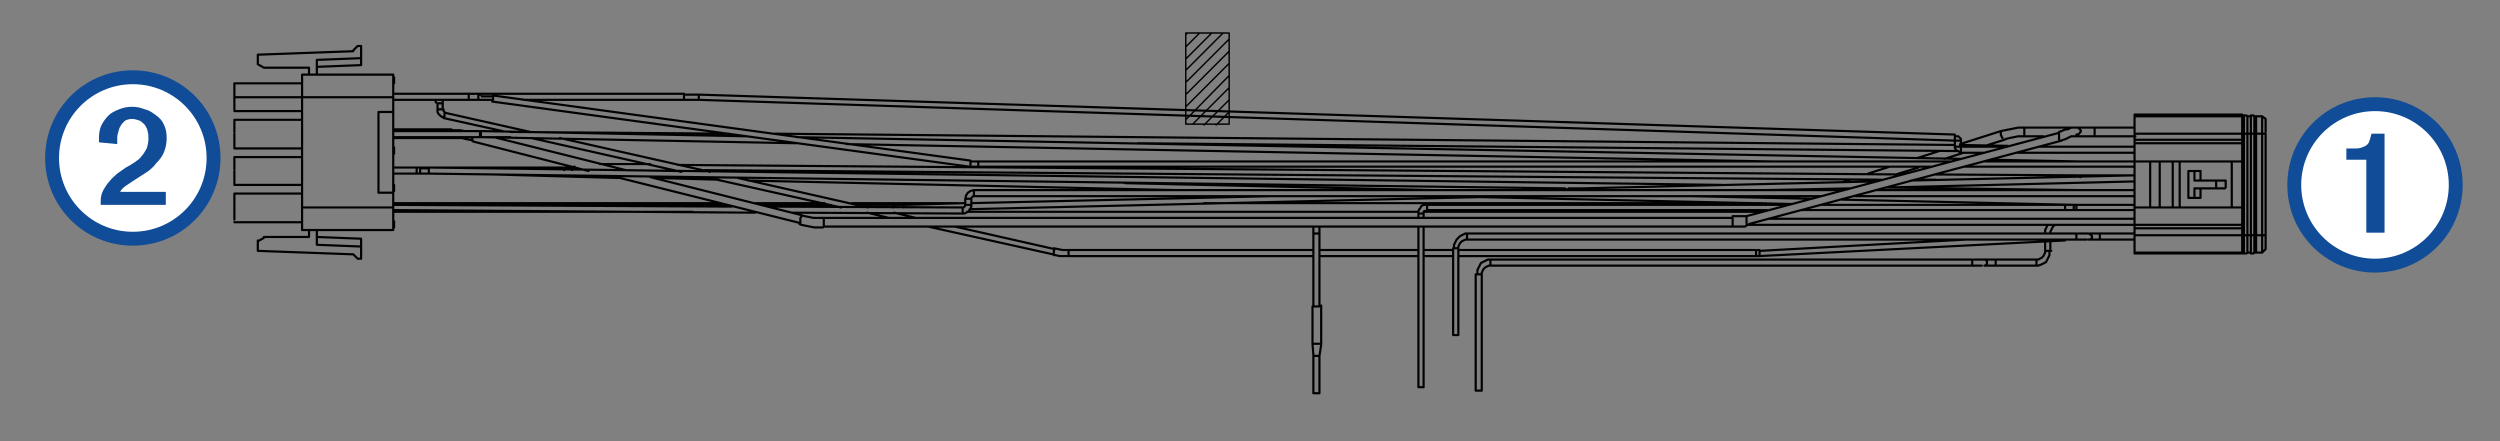 <?xml version="1.0" encoding="utf-8"?>
<!-- Generator: Adobe Illustrator 23.0.1, SVG Export Plug-In . SVG Version: 6.00 Build 0)  -->
<svg version="1.1" id="Layer_1" xmlns="http://www.w3.org/2000/svg" xmlns:xlink="http://www.w3.org/1999/xlink" x="0px" y="0px"
	 width="288px" height="50.8px" viewBox="0 0 288 50.8" enable-background="new 0 0 288 50.8" xml:space="preserve">
<rect x="0" y="0" width="288" height="50.8" fill="#808080" stroke="none"/>
<path fill="none" stroke="#010101" stroke-width="0.167" stroke-linecap="round" stroke-linejoin="round" stroke-miterlimit="10" d="
	M141.6,14.2L141.6,14.2 M141.6,12.9l-1.5,1.5 M141.6,11.5l-2.9,2.9 M141.6,10.1l-4.2,4.2 M141.6,8.7l-4.9,5 M141.6,7.3l-4.9,4.9
	 M141.6,5.9l-4.9,4.9 M141.6,4.5l-4.9,4.9 M140.9,3.8l-4.3,4.3 M139.6,3.8l-2.9,2.9 M138.2,3.8l-1.6,1.6 M136.8,3.8L136.6,4
	 M141.6,14.3V3.8 M136.6,3.8h4.9 M136.6,14.3V3.8 M136.6,14.3h4.9"/>
<path fill="none" stroke="#010101" stroke-width="0.251" stroke-linecap="round" stroke-linejoin="round" stroke-miterlimit="10" d="
	M239.2,23.6L239.2,23.6L239.2,23.6v0.2v0.1V24v0.1v0.1v0v0 M237.9,23.6L237.9,23.6L237.9,23.6v0.2v0.1V24v0.1v0.1v0v0 M164.4,23.6
	L164.4,23.6L164.4,23.6v0.2v0.1V24v0.1v0.1v0v0 M163.4,24.6L163.4,24.6L163.4,24.6h0.1h0.1h0.1h0.1h0.1h0.1 M235.6,28.9L235.6,28.9
	h0.1h0.1h0.1h0.1h0.1h0.1h0.1 M234.6,29.9L234.6,29.9V30v0.1v0.1v0.1v0.1v0.1v0.1 M229.9,29.9L229.9,29.9V30v0.1v0.1v0.1v0.1v0.1
	v0.1 M227.2,29.9L227.2,29.9V30v0.1v0.1v0.1v0.1v0.1v0.1 M170,31.6L170,31.6h0.1h0.1h0.1h0.1h0.1h0.1h0.1 M171.7,29.9L171.7,29.9V30
	v0.1v0.1v0.1v0.1v0.1v0.1 M241.9,26.9L241.9,26.9L241.9,26.9V27v0.1v0.1v0.1v0.1v0.1v0 M167.4,28.6L167.4,28.6L167.4,28.6h0.1h0.1
	h0.1h0.1h0.1h0.1h0 M169,26.9L169,26.9L169,26.9V27v0.1v0.1v0.1v0.1v0.1v0 M239.2,26.9L239.2,26.9L239.2,26.9V27v0.1v0.1v0.1v0.1
	v0.1v0 M151.3,26.9L151.3,26.9h0.1h0.1h0.1h0.1h0.1h0.1h0.1 M111.2,22.9L111.2,22.9L111.2,22.9h0.1h0.1h0.1h0.1h0.1h0.1h0
	 M112.2,21.9L112.2,21.9L112.2,21.9V22v0.1v0.1v0.1v0.1v0.1v0v0 M110.9,23.9L110.9,23.9L110.9,23.9V24v0.1v0.1v0.1v0.1v0.1v0
	 M111.2,23.6L111.2,23.6L111.2,23.6h0.1h0.1h0.1h0.1h0.1h0.1h0 M65,19.6L65,19.6v-0.1v-0.1v0 M65.9,19.6L65.9,19.6l0-0.1l0-0.1
	l-0.1,0l0,0 M239.6,20.4L239.6,20.4v-0.1v0 M239.7,20.4L239.7,20.4v-0.1v0 M102.2,23.6L102.2,23.6L102.2,23.6v0.1v0.1v0 M48,19.3
	L48,19.3L48,19.3v0.1v0.1v0.1v0.1v0.1V20v0 M104.1,23.6L104.1,23.6L104.1,23.6v0.1v0.1v0.1 M239.6,21.9L239.6,21.9 M49.4,19.4
	L49.4,19.4L49.4,19.4v0.1v0.1v0.1v0.1v0.1V20v0v0 M78.8,10.8L78.8,10.8L78.8,10.8V11v0.1v0.1v0.1v0.1v0.1v0 M80.5,10.9L80.5,10.9
	L80.5,10.9V11l0,0.1v0.1v0.1v0.1v0.1v0 M225.9,16.9L225.9,16.9L225.9,16.9v0.2v0.1v0.1v0.1v0.1v0v0 M225.9,16.9L225.9,16.9
	L225.9,16.9h-0.1h-0.1h-0.1h-0.1h-0.1h-0.1 M54,10.8L54,10.8L54,10.8V11v0.1v0.1v0.1v0.1v0.1v0 M112.7,18.6L112.7,18.6L112.7,18.6
	v0.2v0.1v0.1V19v0.1v0v0 M111.8,18.5L111.8,18.5L111.8,18.5v0.1l0,0.1v0.1V19l0,0.1v0.1 M56.8,11.1L56.8,11.1L56.8,11.1v0.1v0.1
	l0,0.1v0.1l0,0.1v0.1 M52.8,15.8L52.8,15.8L52.8,15.8 M239.6,16.9L239.6,16.9 M239.6,18.6L239.6,18.6 M55.3,15.1L55.3,15.1
	L55.3,15.1v0.1v0.1v0.1v0.1v0.1v0.1v0 M55.4,15.1L55.4,15.1L55.4,15.1v0.1v0.1v0.1v0.1l0,0.1v0.1v0 M203.4,24.2L203.4,24.2
	 M203.4,23.4L203.4,23.4v0.1v0 M205.8,23.5L205.8,23.5L205.8,23.5 M230.5,15.1L230.5,15.1L230.5,15.1l0,0.1v0.1l0,0.1l0,0.1l0,0.1
	l0.1,0.1l0,0.1l0.1,0.1l0,0h0 M233.2,14.7L233.2,14.7L233.2,14.7v0.1v0.1v0.1v0.1v0.1v0.1v0.1v0.1v0.1 M239.1,23.6L239.1,23.6
	 M51,11.9L51,11.9L51,11.9h-0.1h-0.1h-0.1h-0.1h-0.1h-0.1h0 M51,12.6L51,12.6L51,12.6h-0.1h-0.1h-0.1h-0.1h-0.1h-0.1h0 M51.3,13
	L51.3,13L51.3,13L51.3,13l-0.1,0.1l0,0.1l0,0.1v0.1l0,0.1l0,0.1 M121.5,28.7L121.5,28.7L121.5,28.7L121.5,28.7l-0.1,0.2l0,0.1l0,0.1
	v0.1l0,0.1v0.1h0 M123.1,28.8L123.1,28.8L123.1,28.8L123.1,28.8V29v0.1v0.1v0.1v0.1v0v0 M202.3,28.8L202.3,28.8L202.3,28.8
	L202.3,28.8V29v0.1v0.1v0.1v0.1v0v0 M202.7,28.8L202.7,28.8L202.7,28.8V29v0.1v0.1l0,0.1v0.1v0 M237.9,27.6L237.9,27.6L237.9,27.6
	 M52,15.8L52,15.8v0.1v0 M52,14.9L52,14.9L52,14.9V15v0 M241.3,14.7L241.3,14.7L241.3,14.7v0.1v0.1v0.1v0.1v0.1v0.1v0.1v0.1v0
	 M54.4,15.8L54.4,15.8l0,0.2l0,0.1v0.1l0,0v0 M237.2,15.3L237.2,15.3L237.2,15.3l0,0.1l0,0.1l0,0.1l0,0.1l0,0.1l0,0.1v0.1l0,0.1v0
	 M201.2,24.9L201.2,24.9L201.2,24.9V25l0,0.1l0,0.1l0,0.1l0,0.1l0,0.1l0,0.1l0,0.1v0 M199.6,25.1L199.6,25.1L199.6,25.1v0.1v0.1v0.1
	v0.1v0.1v0.1V26v0.1v0 M92.4,24.8L92.4,24.8L92.4,24.8l-0.1,0.1l0,0.1l-0.1,0.1l0,0.1l0,0.1v0.1v0.1l0,0.1l0,0.1 M94.9,25.1
	L94.9,25.1L94.9,25.1v0.1v0.1v0.1v0.1v0.1v0.1V26v0.1v0 M259.9,14.6L259.9,14.6 M163.4,44.6L163.4,44.6L163.4,44.6h0.1h0.1h0.1h0.1
	h0.1h0.1 M238.6,23.6l0.1,0l0.1,0l0.1,0.1l0,0.1V24l0,0.1l-0.1,0.1l-0.1,0l-0.1,0 M228.6,29.9l0.1,0l0.1,0.1l0.1,0.1l0,0.1v0.1
	l0,0.1l-0.1,0.1l-0.1,0.1h-0.1 M170,45L170,45h0.1h0.1h0.1h0.1h0.1h0.1h0.1 M167.4,38.6L167.4,38.6L167.4,38.6h0.1h0.1h0.1h0.1h0.1
	h0.1h0 M240.6,26.9L240.6,26.9l0.2,0.1l0.1,0.1l0.1,0.1l0,0.1l0,0.1l-0.1,0.1l-0.1,0.1l-0.1,0h-0.1 M245.9,21.9L245.9,21.9
	 M65.7,19.3L65.7,19.3 M103.1,23.6L103.1,23.6l-0.1,0.1l-0.1,0.1l0,0.1l0,0 M245.9,20.3L245.9,20.3L245.9,20.3L245.9,20.3
	L245.9,20.3v0.1v0.1v0.1v0.1 M182.2,21.7h-0.7l-0.7,0h-0.1 M48.7,19.3L48.7,19.3l-0.2,0.1l-0.1,0.1l0,0.1l0,0.1l0,0.1l0,0.1l0.1,0.1
	l0.1,0h0 M225.2,15.5L225.2,15.5L225.2,15.5L225.2,15.5v0.2v0.1l0,0.1V16v0.1v0.1h0 M225.9,16.2L225.9,16.2L225.9,16.2h-0.2h-0.1
	h-0.1h-0.1h-0.1h-0.1 M55.4,10.9h-0.1l-0.1,0L55.1,11l0,0.1l0,0.1l0,0.1l0,0.1l0.1,0.1l0.1,0 M239.2,14.7l0.1,0l0.1,0l0.1,0.1
	l0.1,0.1l0.1,0.1l0,0.1l0,0.1l-0.1,0.1l-0.1,0.1l-0.1,0.1l-0.1,0h-0.1 M259.9,26.7L259.9,26.7 M259.9,25.1L259.9,25.1 M259.9,23.9
	L259.9,23.9 M258.3,23.9L258.3,23.9 M259.9,23.5L259.9,23.5 M258.3,23.5L258.3,23.5 M259.9,21.7L259.9,21.7 M259.9,20L259.9,20
	 M259.9,18.9L259.9,18.9 M258.3,18.9L258.3,18.9 M259.9,18.5L259.9,18.5 M258.3,18.5L258.3,18.5 M259.9,14.5L259.9,14.5 M258.3,14.5
	L258.3,14.5 M259.9,15.2L259.9,15.2 M258.3,15.2L258.3,15.2 M259.9,14.7L259.9,14.7 M258.3,14.7L258.3,14.7 M259.9,15.8L259.9,15.8
	 M259.9,15.2L259.9,15.2 M258.3,15.2L258.3,15.2 M259.9,15.8L259.9,15.8 M258.3,15.8L258.3,15.8 M259.9,27.3L259.9,27.3 M258.3,27.3
	L258.3,27.3 M259.9,27.6L259.9,27.6 M258.3,27.6L258.3,27.6 M259.9,25.6L259.9,25.6 M258.3,25.6L258.3,25.6 M259.9,26L259.9,26
	 M258.3,26L258.3,26 M259.9,23.9L259.9,23.9 M258.3,23.9L258.3,23.9 M259.9,24.3L259.9,24.3 M258.3,24.3L258.3,24.3 M259.9,20.6
	L259.9,20.6 M258.3,20.6L258.3,20.6 M259.9,21L259.9,21 M258.3,21L258.3,21 M259.9,18.9L259.9,18.9 M258.3,18.9L258.3,18.9
	 M259.9,19.3L259.9,19.3 M258.3,19.3L258.3,19.3 M259.9,17.2L259.9,17.2 M258.3,17.2L258.3,17.2 M259.9,17.6L259.9,17.6 M258.3,17.6
	L258.3,17.6 M259.9,27.8L259.9,27.8 M259.9,26.1L259.9,26.1 M259.9,24.5L259.9,24.5 M259.9,22.2L259.9,22.2 M258.3,22.2L258.3,22.2
	 M259.9,22.7L259.9,22.7 M258.3,22.7L258.3,22.7 M259.9,21.1L259.9,21.1 M259.9,19.4L259.9,19.4 M259.9,17.8L259.9,17.8 M245.9,13.2
	h12.3 M245.9,29.2h12.3 M245.9,13.4h12.3 M247.7,18.6h-1.8 M258.3,15.4h-12.3 M245.9,27.1h12.3 M258.3,29.1h-12.3 M247.7,23.9h-1.8
	 M245.9,26.3h12.3 M245.9,29.1L245.9,29.1L245.9,29.1v-0.2v-0.1v-0.2v-0.2v-0.2v-0.2v-0.3v-0.3v-0.3 M245.9,27.1v-0.7 M245.9,25.9
	v0.4 M245.9,25.9v-2.1 M245.9,18.6v5.3 M245.9,18.6v-2 M245.9,16.1v0.4 M245.9,16.1v-0.7 M245.9,15.4v-0.3v-0.3v-0.2v-0.2v-0.2v-0.2
	v-0.2v-0.1v-0.1v-0.1 M245.9,13.4v-0.1 M245.9,29.1v0.1 M245.9,16.1h12.3 M245.9,16.5h12.3 M258.3,13.4L258.3,13.4L258.3,13.4v0.2
	v0.1v0.2v0.2v0.2v0.2v0.2v0.3v0.3 M258.3,15.4v0.7 M258.3,16.1v0.4 M258.3,18.6v-2 M258.3,25.9v-2.1 M258.3,26.3v-0.4 M258.3,26.3
	v0.7 M258.3,27.1v0.3v0.3v0.3v0.2v0.2v0.2v0.2v0.1V29v0v0 M258.3,29.2v-0.1 M258.3,13.2v0.1 M245.9,25.9h12.3 M258.3,18.6v5.3
	 M257.1,23.9v-5.3 M253.5,19.7v1.1 M252.8,19.7h0.7 M255.3,21.7h1 M256.4,20.8v0.8 M253.5,21.7v1.1 M252.8,22.8h0.7 M252.8,20.8
	v-1.1 M252.1,19.7h0.7 M252.1,19.7v3 M252.1,22.8h0.7 M252.8,22.8v-1.1 M255.3,21.7h-2.5 M255.3,20.8v0.8 M256.4,20.8h-1
	 M252.8,20.8h2.5 M251.1,18.6v5.3 M250.3,23.9v-5.3 M248.8,23.9h1.5 M258.3,23.9L258.3,23.9h-0.1h-0.1H258h-0.2h-0.2h-0.2h-0.2
	 M257.1,23.9h-6.1 M251.1,23.9H251h-0.1h-0.1h-0.1h-0.1h-0.1h-0.1h-0.1 M248.8,18.6h1.5 M250.3,18.6L250.3,18.6h0.2h0.1h0.1h0.1h0.1
	h0.1h0.1 M251.1,18.6h6.1 M257.1,18.6h0.2h0.2h0.2h0.2h0.1h0.1h0.1h0 M247.7,18.6h1.1 M247.7,23.9h1.1 M248.8,23.9v-5.3 M247.7,18.6
	v5.3 M259.9,22.9L259.9,22.9 M258.3,22.9L258.3,22.9 M258.3,27.9L258.3,27.9 M259.9,27.9L259.9,27.9 M259.9,20L259.9,20 M258.3,20
	L258.3,20 M259.9,25L259.9,25 M258.3,25L258.3,25 M259.9,23.3L259.9,23.3 M258.3,23.3L258.3,23.3 M259.9,21.6L259.9,21.6
	 M258.3,21.6L258.3,21.6 M259.9,18.3L259.9,18.3 M258.3,18.3L258.3,18.3 M258.3,19.5L258.3,19.5 M259.9,19.5L259.9,19.5 M259.9,21.2
	L259.9,21.2 M258.3,21.2L258.3,21.2 M259.9,24.5L259.9,24.5 M258.3,24.5L258.3,24.5 M258.3,16.6L258.3,16.6 M259.9,16.6L259.9,16.6
	 M258.3,22.8L258.3,22.8 M259.9,22.8L259.9,22.8 M258.3,26.2L258.3,26.2 M259.9,26.2L259.9,26.2 M259.9,26.7L259.9,26.7 M258.3,26.7
	L258.3,26.7 M258.3,17.8L258.3,17.8 M259.9,17.8L259.9,17.8 M259.9,14.4L259.9,14.4 M258.3,14.4L258.3,14.4 M258.3,16L258.3,16
	 M259.9,16L259.9,16 M261,28.7l-0.4,0.4 M261,27.1v0.3v0.2v0.2v0.2v0.2v0.1v0.1v0.1v0.1 M259.9,13.4h0.7 M259.9,15.4v-0.3v-0.3v-0.2
	v-0.2v-0.2v-0.2v-0.2v-0.1v-0.1v-0.1 M260.6,15.4h-0.7 M259.9,15.4v11.7 M260.6,29.1h-0.7 M260.6,29.1L260.6,29.1L260.6,29.1v-0.2
	v-0.1v-0.2v-0.2v-0.2v-0.2v-0.3v-0.3v-0.3 M259.9,27.1h0.7 M259.9,29.1L259.9,29.1L259.9,29.1v-0.2v-0.1v-0.2v-0.2v-0.2v-0.2v-0.3
	v-0.3v-0.3 M260.6,13.4l0.4,0.3 M260.6,15.4v-0.3v-0.3v-0.2v-0.2v-0.2v-0.2v-0.2v-0.1v-0.1v-0.1 M261,13.7L261,13.7v0.1v0.1V14v0.2
	v0.2v0.2v0.2v0.2v0.2 M261,15.4h-0.4 M260.6,27.1V15.4 M261,27.1h-0.4 M261,15.4v11.7 M259.9,13.4h-0.1 M258.5,13.4h-0.1
	 M259.3,13.4h-0.4 M259.9,13.4L259.9,13.4L259.9,13.4v0.2v0.1v0.2v0.2v0.2v0.2v0.2v0.3v0.3 M258.3,13.4L258.3,13.4L258.3,13.4v0.2
	v0.1v0.2v0.2v0.2v0.2v0.2v0.3v0.3 M259.3,15.4h-0.4 M259.3,27.1h-0.4 M259.3,29.1h-0.4 M258.3,29.1L258.3,29.1L258.3,29.1v-0.2v-0.1
	v-0.2v-0.2v-0.2v-0.2v-0.3v-0.3v-0.3 M258.5,29.1h-0.1 M258.5,15.4h-0.1 M258.3,15.4v11.7 M258.5,27.1h-0.1 M259.9,29.1L259.9,29.1
	L259.9,29.1v-0.2v-0.1v-0.2v-0.2v-0.2v-0.2v-0.3v-0.3v-0.3 M259.9,29.1h-0.1 M259.9,15.4h-0.1 M259.9,27.1h-0.1 M259.9,15.4v11.7
	 M259.7,13.4L259.7,13.4l-0.1-0.1l0,0h-0.1h-0.1l-0.1,0l0,0.1l0,0.1 M259.3,13.4L259.3,13.4L259.3,13.4v0.2v0.1v0.2v0.2v0.2v0.2v0.2
	v0.3v0.3 M259.7,13.4L259.7,13.4L259.7,13.4v0.2v0.1v0.2v0.2v0.2v0.2v0.2v0.3v0.3 M258.9,13.4L258.9,13.4l-0.1-0.1l-0.1,0h-0.1h-0.1
	l-0.1,0l-0.1,0.1l0,0.1 M258.5,13.4L258.5,13.4L258.5,13.4v0.2v0.1v0.2v0.2v0.2v0.2v0.2v0.3v0.3 M258.9,13.4L258.9,13.4L258.9,13.4
	v0.2v0.1v0.2v0.2v0.2v0.2v0.2v0.3v0.3 M259.7,29.1L259.7,29.1L259.7,29.1v-0.2v-0.1v-0.2v-0.2v-0.2v-0.2v-0.3v-0.3v-0.3 M259.3,29.1
	L259.3,29.1L259.3,29.1v-0.2v-0.1v-0.2v-0.2v-0.2v-0.2v-0.3v-0.3v-0.3 M259.7,29.1L259.7,29.1l-0.1,0.1l0,0l-0.1,0l-0.1,0l-0.1,0
	l0,0l0-0.1 M258.9,15.4L258.9,15.4L258.9,15.4h-0.1h-0.1h-0.1h-0.1h-0.1h0 M258.5,15.4v11.7 M258.9,15.4v11.7 M259.7,15.4
	L259.7,15.4h-0.1h0h-0.1h-0.1h-0.1h0h0 M259.3,15.4v11.7 M259.7,27.1L259.7,27.1h-0.1h0h-0.1h-0.1h-0.1h0h0 M259.7,15.4v11.7
	 M258.9,29.1L258.9,29.1L258.9,29.1v-0.2v-0.1v-0.2v-0.2v-0.2v-0.2v-0.3v-0.3v-0.3 M258.9,27.1L258.9,27.1L258.9,27.1h-0.1h-0.1
	h-0.1h-0.1h-0.1h0 M258.5,29.1L258.5,29.1L258.5,29.1v-0.2v-0.1v-0.2v-0.2v-0.2v-0.2v-0.3v-0.3v-0.3 M258.9,29.1L258.9,29.1
	l-0.1,0.1l-0.1,0l-0.1,0l-0.1,0l-0.1,0l-0.1,0l0-0.1 M259.9,27.3L259.9,27.3 M258.3,27.3L258.3,27.3 M259.9,26.9L259.9,26.9
	 M258.3,26.9L258.3,26.9 M259.9,25.6L259.9,25.6 M258.3,25.6L258.3,25.6 M259.9,25.2L259.9,25.2 M258.3,25.2L258.3,25.2 M259.9,23.4
	L259.9,23.4 M259.9,22.2L259.9,22.2 M258.3,22.2L258.3,22.2 M259.9,21.8L259.9,21.8 M258.3,21.8L258.3,21.8 M259.9,20.6L259.9,20.6
	 M258.3,20.6L258.3,20.6 M259.9,20.2L259.9,20.2 M258.3,20.2L258.3,20.2 M259.9,18.4L259.9,18.4 M259.9,17.2L259.9,17.2 M258.3,17.2
	L258.3,17.2 M259.9,16.8L259.9,16.8 M258.3,16.8L258.3,16.8 M45.3,8.6L45.3,8.6L45.3,8.6 M34.8,8.6L34.8,8.6L34.8,8.6L34.8,8.6
	 M45.4,17.7v-0.2 M45.4,17.7L45.4,17.7 M45.4,22v-0.6 M45.4,22L45.4,22 M45.4,26.2v-0.5 M45.4,26.2L45.4,26.2 M45.4,9.6V9.1
	 M45.4,9.6L45.4,9.6 M45.4,21.4L45.4,21.4 M45.4,21.3L45.4,21.3 M45.4,21.4v-0.1 M45.4,17.5L45.4,17.5 M45.4,17.5L45.4,17.5
	 M45.3,17L45.3,17 M45.4,17.5L45.4,17.5 M45.4,17.5V17 M45.4,25.6v-0.1 M45.4,25.5L45.4,25.5 M45.4,25.6L45.4,25.6 M45.4,25.8
	L45.4,25.8 M45.4,25.8v-0.1 M45.4,9.1L45.4,9.1 M45.4,9.1V9 M45.4,8.9L45.4,8.9 M45.4,9L45.4,9 M45.4,9V8.9 M34.8,25.6H27
	 M41.6,27.6v0.8 M36.5,27.3l5.1,0.2 M41.6,6.7v0.8 M41.6,7.5l-5.1,0.2 M35.6,27.3v-0.8 M30.4,27.3h5.2 M29.7,27.8l0.7-0.4
	 M29.7,28.8v-1.1 M40.7,29.3l-11-0.4 M41.2,29.8l-0.5-0.5 M41.6,29.8h-0.4 M41.6,28.4v1.3 M36.5,28.2l5.1,0.2 M36.5,26.5v1.7
	 M41.2,5.3h0.4 M40.7,5.8l0.5-0.5 M29.7,6.3l11-0.4 M29.7,7.4V6.3 M30.4,7.8l-0.7-0.4 M35.6,7.8h-5.2 M35.6,8.6V7.8 M36.5,6.9v1.7
	 M41.6,6.7l-5.1,0.2 M41.6,5.3v1.4 M27,22.3L27,22.3L27,22.3v0.2v0.1v0.1V23v0.2v0.2v0.2v0.2 M27,23.9v0.2v0.2v0.2v0.2v0.2v0.2v0.1
	v0.1v0v0 M27,18.1L27,18.1L27,18.1v0.2v0.1v0.1v0.2v0.2v0.2v0.2v0.2 M27,19.7v0.2v0.2v0.2v0.2v0.2V21v0.1v0.1v0v0 M27,11.2v0.2v0.2
	v0.2v0.2v0.2v0.2v0.1v0.1v0v0 M27,13.8L27,13.8L27,13.8V14v0.1v0.1v0.2v0.2v0.2v0.2v0.2 M27,15.4v0.2v0.2v0.2v0.2v0.2v0.2v0.1V17v0
	v0 M34.8,9.6H27 M27,9.6v1.6 M34.8,11.2H27 M45.3,26.5L45.3,26.5v-0.1v-0.1v-0.1v-0.2v-0.2v-0.2v-0.3v-0.3v-0.3v-0.4v-0.3
	 M34.8,23.9v0.3v0.4v0.3v0.3v0.3v0.2v0.2v0.2v0.1v0.1v0.1v0 M34.8,26.5h10.5 M45.3,11.2v-0.4v-0.3v-0.3V9.9V9.6V9.4V9.2V9V8.8V8.7v0
	v0 M34.8,8.6L34.8,8.6L34.8,8.6v0.2V9v0.2v0.2v0.2v0.3v0.3v0.3v0.3v0.4 M34.8,8.6h10.5 M45.3,12.9v-1.7 M45.3,23.9v-1.7 M45.3,11.2
	H34.8 M34.8,11.2v12.7 M34.8,23.9h10.5 M43.6,12.9v9.3 M43.6,12.9h1.7 M43.6,22.2h1.7 M45.3,22.2v-9.3 M151.3,45.3L151.3,45.3h0.1
	h0.1h0.1h0.1h0.1h0.1h0.1 M151.3,41L151.3,41h0.1h0.1h0.1h0.1h0.1h0.1h0.1 M151.2,39.6L151.2,39.6L151.2,39.6h0.2h0.1h0.1h0.1h0.1
	h0.1h0.1h0h0 M151.2,35.3L151.2,35.3L151.2,35.3h0.2h0.1h0.1h0.1h0.1h0.1h0.1h0h0 M239.2,24.2h6.7 M245.9,23.6h-6.7 M238.6,24.2
	L238.6,24.2L238.6,24.2h0.1h0.1h0.1h0.1h0.1h0.1 M239.2,23.6h-0.1H239h-0.1h-0.1h-0.1h-0.1h0h0 M207.5,24.2h30.5 M164.4,24.2h39.2
	 M206.1,23.6h-41.7 M237.9,23.6h-28 M164,25.1v-0.5 M164,44.6V26.1 M163.4,26.1v18.5 M163.4,24.6v0.5 M238.6,23.6L238.6,23.6
	L238.6,23.6h-0.1h-0.1h-0.1h-0.1H238h-0.1 M237.9,24.2h0.1h0.1h0.1h0.1h0.1h0.1h0 M164.4,23.6l-0.2,0l-0.2,0l-0.2,0.1l-0.1,0.1
	l-0.1,0.2l-0.1,0.1l-0.1,0.2v0.2 M164,24.6L164,24.6l0-0.1l0-0.1l0,0l0.1-0.1h0l0.1,0h0.1 M234.6,30.6h0.2l0.3-0.1l0.2-0.1l0.2-0.1
	l0.2-0.1l0.1-0.2l0.1-0.2l0.1-0.2l0.1-0.2v-0.3 M235.6,28.9v0.2l-0.1,0.2l-0.1,0.2l-0.1,0.1l-0.1,0.1l-0.2,0.1l-0.2,0.1h-0.2
	 M235.6,27.8v1.1 M236.2,28.9v-1.2 M235.9,25.9L235.9,25.9l-0.1,0.2l-0.1,0.2l-0.1,0.2l0,0.2 M236.2,26.9l0-0.2l0.1-0.2l0.1-0.2
	l0.1-0.2l0.1-0.1l0.2-0.1l0.2,0l0.2,0 M234.6,29.9h-4.7 M229.9,30.6h4.7 M229.9,29.9h-0.2h-0.2h-0.2H229h-0.2h-0.1h-0.1h0h0
	 M228.6,30.6L228.6,30.6L228.6,30.6h0.2h0.1h0.2h0.2h0.2h0.2h0.2 M227.2,30.6h0.2h0.2h0.2h0.2h0.1h0.1h0.1h0h0 M228.6,29.9
	L228.6,29.9L228.6,29.9h-0.2h-0.1h-0.1h-0.2h-0.2h-0.2h-0.2 M227.2,29.9h-55.5 M171.7,30.6h55.5 M170,31.6V45 M170.7,45V31.6
	 M171.7,29.9l-0.3,0l-0.2,0.1l-0.2,0.1l-0.2,0.1l-0.2,0.1l-0.1,0.2l-0.1,0.2l-0.1,0.2l-0.1,0.2l0,0.3 M170.7,31.6l0-0.2l0.1-0.2
	l0.1-0.2l0.1-0.1l0.1-0.1l0.2-0.1l0.2-0.1l0.2,0 M245.9,26.9h-4 M241.9,27.6h4 M241.9,26.9h-0.2h-0.2h-0.2h-0.2h-0.2h-0.1h-0.1h0h0
	 M240.6,27.6L240.6,27.6L240.6,27.6h0.2h0.1h0.2h0.2h0.2h0.2h0.2 M169,26.9l-0.2,0l-0.2,0.1l-0.2,0.1l-0.2,0.1l-0.2,0.2l-0.2,0.2
	l-0.1,0.2l-0.1,0.2l-0.1,0.2v0.3 M168,28.6v-0.2l0.1-0.2l0.1-0.2l0.1-0.1l0.1-0.1l0.2-0.1l0.2-0.1l0.2,0 M167.4,28.6v10 M168,38.6
	v-10 M239.2,26.9H169 M169,27.6h70.2 M239.2,27.6h0.2h0.2h0.2h0.2h0.1h0.1h0.1h0.1 M240.6,26.9L240.6,26.9L240.6,26.9h-0.2h-0.1
	h-0.1h-0.2h-0.2h-0.2h-0.2 M245.9,25.2h-42.2 M201.2,25.9h44.7 M151.3,26.9v8.4 M152,35.3v-8.4 M152,26.9v-0.2v-0.2v-0.2v-0.2
	 M151.3,26.1v0.2v0.2v0.2v0.2 M84.3,23.8l-39-0.2 M110.9,23.9l-22.4-0.1 M91.2,24.5l19.7,0.1 M45.3,24.2L87,24.5 M111.2,22.9v0.7
	 M111.9,23.6v-0.7 M212.3,21.9H112.2 M245.9,21.9h-29.7 M213.7,22.6h32.2 M112.2,22.6h97.6 M112.2,21.9l-0.4,0.1l-0.3,0.2l-0.2,0.3
	l-0.1,0.4 M111.9,22.9l0-0.1l0.1-0.1l0.1-0.1h0.1 M111.2,23.6v0.1l-0.1,0.1l-0.1,0.1h-0.1 M110.9,24.6h0.2l0.2-0.1l0.2-0.1l0.1-0.1
	l0.1-0.1l0.1-0.2l0.1-0.2v-0.2 M66.2,19.2l-0.6,0.1 M65,19.3H48.7 M65.6,19.3L65.6,19.3l-0.2,0h-0.2H65 M74.9,18.9l-5.8,0
	 M219.2,20.1L78.1,19 M239.6,20.2l-16.7-0.1 M220.5,20.7l2.5,0 M81.2,19.6l135.5,1.1 M71.8,19.6l6.2,0.1 M239.7,20.2h-0.1
	 M245.9,20.2h-6.2 M83.5,23.6H45.3 M95.7,23.6h-8.1 M102.2,23.6h-3.4 M103.2,23.6L103.2,23.6L103.2,23.6H103h-0.1h-0.1h-0.2h-0.2
	h-0.2 M104.1,23.6H104h-0.2h-0.2h-0.1h-0.1h-0.1h-0.1h0 M239.7,21.9h-0.1 M48,19.3h-2.7 M45.3,20H48 M48,20h0.1h0.1h0.1h0.1h0.1h0.1
	h0 M48.7,19.3L48.7,19.3L48.7,19.3h-0.1h-0.1h-0.1h-0.1h-0.1H48 M217.4,21.6l28.5-0.7 M203.3,21.9l9.9-0.2 M111.7,24.1l63.2-1.5
	 M215.9,20.9l-33.7,0.8 M245.9,20.2l-25.8,0.6 M111.2,23.4l-7,0.2 M146.5,22.6l-34.6,0.8 M180.7,21.8l-5.8,0.1 M49.4,20l130.9,1.7
	 M198.4,21.3l-149-2 M239.6,21.9l-22.3-0.3 M49.4,19.4h-0.1h-0.1H49h-0.1l-0.1,0h-0.1h0 M48.7,20L48.7,20L48.7,20h0.1h0.1H49h0.1
	l0.1,0h0.1 M60.3,11.5h18.4 M78.8,10.8H55.4 M80.5,10.9h-0.6l-1,0h-0.1 M78.8,11.5h0.6l1,0h0.1 M80.5,11.5l144.8,4.7 M225.2,15.5
	L80.5,10.9 M225.2,16.9V17l0,0.1l0.1,0.1l0.1,0.1l0.1,0.1l0.1,0l0.1,0.1h0.1 M232.4,17.6h13.5 M225.9,17.6h2.7 M231.1,16.9h-5.2
	 M245.9,16.9h-11 M225.9,16.2v-0.1l0-0.1l-0.1-0.1l-0.1-0.1l-0.1-0.1l-0.1,0l-0.1,0 M225.2,16.2v0.7 M225.9,16.9v-0.7 M54,10.8h-8.7
	 M45.3,11.5H54 M54,11.5h0.2h0.2h0.2h0.2h0.2h0.1h0.1h0.1 M55.4,10.8L55.4,10.8h-0.1h-0.1h-0.1h-0.2h-0.2h-0.2h-0.2H54 M226.2,19.2
	h19.7 M112.7,19.2h109.7 M224.8,18.6H112.7 M245.9,18.6h-17.2 M112.7,18.6h-0.2l-0.5,0h-0.2 M111.7,19.2l0.2,0l0.5,0h0.2 M56.7,11.7
	l55,7.5 M111.8,18.5l-55-7.5 M56.8,11.1l-0.2,0l-0.2,0l-0.2,0l-0.2,0h-0.2l-0.1,0h-0.1h-0.1 M55.3,11.5L55.3,11.5l0.1,0h0.1h0.1
	l0.2,0l0.2,0l0.2,0l0.2,0h0.2 M52,15.8L52,15.8L52,15.8h0.1h0.1h0.1h0.1l0.1,0h0.1 M131.1,16.5l94.3,0.9 M52.8,15.8l6,0 M84,15.4
	l-25.2-0.2 M225.2,16.7L89.3,15.4 M231.3,16.8l-5.5-0.1 M239.6,16.9l-4.5,0 M97.5,16.6l106.6,2 M55.4,15.8l36.3,0.7 M86,15.7
	l-30.5-0.6 M225.8,18.3l-134-2.5 M239.6,18.6l-10.2-0.2 M55.3,15.1h-10 M45.3,15.8h10 M55.4,15.1L55.4,15.1 M55.3,15.8L55.3,15.8
	 M82.9,23.4H45.3 M95,23.4h-8 M110.3,23.4H98.1 M203,23.4h-64.3 M164,24.4h38.9 M111.4,24.4h52 M45.3,24.4h34.5 M228.7,16.8l2.2-0.7
	 M224,18.3l2.2-0.7 M218.4,20.1l2.6-0.8 M215.7,21l0.7-0.2 M207.3,22.6l-0.8,0.2 M213.2,20.7l-1,0.3 M217.7,19.2l-2.5,0.8
	 M223.4,17.4l-2.5,0.8 M230.5,15.1l-4.7,1.5 M233.2,14.7H233l-0.5,0l-0.5,0.1l-0.5,0.1L231,15l-0.5,0.1 M230.9,16.1l0.2-0.1l0.4-0.1
	l0.5-0.1l0.5-0.1l0.5,0h0.4 M233.2,15.7h2.2 M239.2,14.7h-6 M170.2,22.7l36.2,0.8 M86.2,20.8l49.4,1.1 M75.6,20.5l7.2,0.2
	 M56.9,20.1l14.3,0.4 M165.2,21.9l-35.6-0.8 M208.7,22.9l-13.8-0.3 M239.1,23.6L212.2,23 M239.4,23.6h-0.3 M51,11.9l0-0.2l0-0.1
	 M50,11.5L50,11.5l0.1,0l0.1,0l0,0l0,0.1l0,0l0,0.1v0.1 M50.4,11.9v0.8 M51,12.6v-0.8 M51.3,13L51.3,13l-0.1-0.1l-0.1-0.1l0-0.1
	v-0.1 M50.4,12.6v0.1l0,0.2l0.1,0.2l0.1,0.1l0.1,0.1l0.1,0.1l0.2,0.1l0.1,0 M106.9,26.1l14.4,3.2 M99.9,24.5l2.5,0.6 M81.7,20.5
	l15.2,3.4 M61.2,15.9l17.3,3.9 M51.1,13.6l6.8,1.5 M61.1,15.2L51.3,13 M81.8,19.8l-17.3-3.9 M100,23.9l-15-3.4 M105.5,25.1l-2.5-0.6
	 M121.5,28.7L110,26.1 M123.1,28.8h-0.2l-0.5,0l-0.5-0.1l-0.5-0.1 M121.4,29.3l0.2,0.1l0.5,0.1l0.5,0l0.5,0h0.1 M168,29.5h34.3
	 M164,29.5h3.4 M152,29.5h11.4 M123.1,29.5h28.2 M151.3,28.8h-28.2 M163.4,28.8H152 M167.4,28.8H164 M202.3,28.8H168 M202.3,29.5
	L202.3,29.5h0.1h0h0.1h0h0h0.1l0,0 M202.7,28.8L202.7,28.8L202.7,28.8h-0.1h0h0h0h0h-0.1 M202.7,29.5l35.2-1.8 M226.5,27.6
	l-23.8,1.3 M237.9,27.6h0.2h0.2l0.2,0h0.2h0.2h0.1l0.1,0h0h0 M52,14.9h-6.7 M45.3,15.9H52 M54,15.1l-0.5,0L53,15l-0.5,0H52 M52,15.9
	h0.2l0.5,0l0.5,0l0.4,0.1l0.5,0.1l0.4,0.1 M241.3,15.7h4.7 M245.9,14.7h-4.7 M239.3,15.7L239.3,15.7h0.1h0.1h0.2h0.2h0.2h0.3h0.2
	h0.3h0.3 M241.3,14.7H241h-0.3h-0.2h-0.3h-0.2h-0.2h-0.2h-0.1h-0.1h-0.1h0 M70.6,20.3l21.6,5.4 M54.5,16.3l13.3,3.4 M72.1,19.6
	l-15.2-3.8 M92.4,24.8l-17.5-4.4 M239.1,14.7L239.1,14.7L239.1,14.7l-0.2,0l-0.1,0l-0.2,0l-0.2,0.1l-0.2,0.1l-0.2,0l-0.3,0.1
	l-0.2,0.1l-0.3,0.1 M237.4,16.2l0.3-0.1l0.3-0.1l0.2-0.1l0.2-0.1l0.2-0.1l0.2,0l0.1,0l0.1,0l0.1,0l0.1,0 M201.5,25.8l36-9.6
	 M237.2,15.3l-36,9.6 M199.6,26.1h0.2h0.2l0.2,0l0.2,0l0.2,0l0.2,0l0.2,0l0.2-0.1 M201.2,24.9l-0.2,0l-0.2,0l-0.2,0l-0.2,0l-0.2,0
	H200l-0.2,0h-0.2 M94.9,26.1h104.7 M199.6,25.1H94.9 M94.9,25.1h-0.2l-0.5,0l-0.5,0L93.2,25l-0.5-0.1l-0.4-0.1 M92.1,25.8l0.2,0.1
	l0.5,0.1l0.5,0.1l0.5,0.1l0.5,0h0.5 M35.6,8.6h-0.8 M45.3,8.6h-8.8 M34.8,22.3H27 M27,25.6h7.8 M34.8,18.1H27 M27,21.3h7.8 M27,12.8
	h7.8 M34.8,13.8H27 M27,17.1h7.8 M152,45.3V41 M151.3,41v4.3 M152,41l0.2-1.3 M151.2,39.6l0.1,1.3 M152.2,39.6v-4.4 M151.2,35.3v4.4
	"/>
<g>
	<g>
		<g>
			<path fill="#104C97" d="M25.4,18.2c0,5.6-4.5,10.1-10.1,10.1S5.2,23.8,5.2,18.2S9.7,8.1,15.3,8.1C20.9,8.1,25.4,12.6,25.4,18.2z"
				/>
		</g>
		<g>
			<path fill="#FFFFFF" d="M23.8,18.2c0,4.7-3.8,8.5-8.5,8.5s-8.5-3.8-8.5-8.5s3.8-8.5,8.5-8.5C20,9.7,23.8,13.5,23.8,18.2z"/>
		</g>
		<path fill="#104C97" d="M13.8,22.2c0.1-0.3,0.4-0.6,0.7-0.8s0.6-0.4,0.9-0.6c0.5-0.3,0.9-0.6,1.4-0.9c0.5-0.3,0.9-0.7,1.2-1.1
			c0.4-0.4,0.7-0.8,0.9-1.3s0.3-1,0.3-1.6c0-0.6-0.1-1.1-0.3-1.5c-0.2-0.5-0.5-0.8-0.9-1.1s-0.8-0.6-1.3-0.7c-0.5-0.2-1-0.3-1.5-0.3
			s-1,0.1-1.5,0.3s-0.9,0.4-1.2,0.7s-0.6,0.7-0.8,1.1c-0.2,0.4-0.3,0.9-0.3,1.5v0.5l2.1,0.2v-0.5c0-0.3,0-0.5,0.1-0.8
			s0.1-0.5,0.3-0.8c0.1-0.2,0.3-0.4,0.5-0.6c0.2-0.1,0.5-0.2,0.8-0.2s0.6,0.1,0.9,0.2c0.2,0.1,0.4,0.3,0.6,0.5
			c0.1,0.2,0.3,0.5,0.3,0.7c0.1,0.3,0.1,0.6,0.1,0.9c0,0.4-0.1,0.8-0.2,1.1c-0.2,0.3-0.3,0.6-0.6,0.9c-0.2,0.3-0.5,0.5-0.8,0.7
			s-0.6,0.4-1,0.6c-0.3,0.2-0.7,0.5-1,0.7c-0.3,0.3-0.7,0.6-0.9,0.9c-0.3,0.3-0.5,0.7-0.7,1c-0.2,0.4-0.3,0.8-0.3,1.2v0.5h7.5v-1.5
			h-5.3V22.2z"/>
	</g>
</g>
<g>
	<g>
		<g>
			<path fill="#104C97" d="M273.6,11.2c-5.6,0-10.1,4.5-10.1,10.1s4.5,10.1,10.1,10.1s10.1-4.5,10.1-10.1S279.2,11.2,273.6,11.2
				L273.6,11.2z"/>
			<circle fill="#FFFFFF" cx="273.6" cy="21.3" r="8.5"/>
		</g>
		<path fill="#104C97" d="M270.3,17.1v1.3h2.3v8.4h2.1V15.4h-1.5c-0.1,0.4-0.2,0.7-0.3,1c-0.1,0.2-0.3,0.4-0.6,0.5
			c-0.2,0.1-0.5,0.2-0.8,0.2c-0.3,0-0.6,0-1,0H270.3z"/>
	</g>
</g>
</svg>
